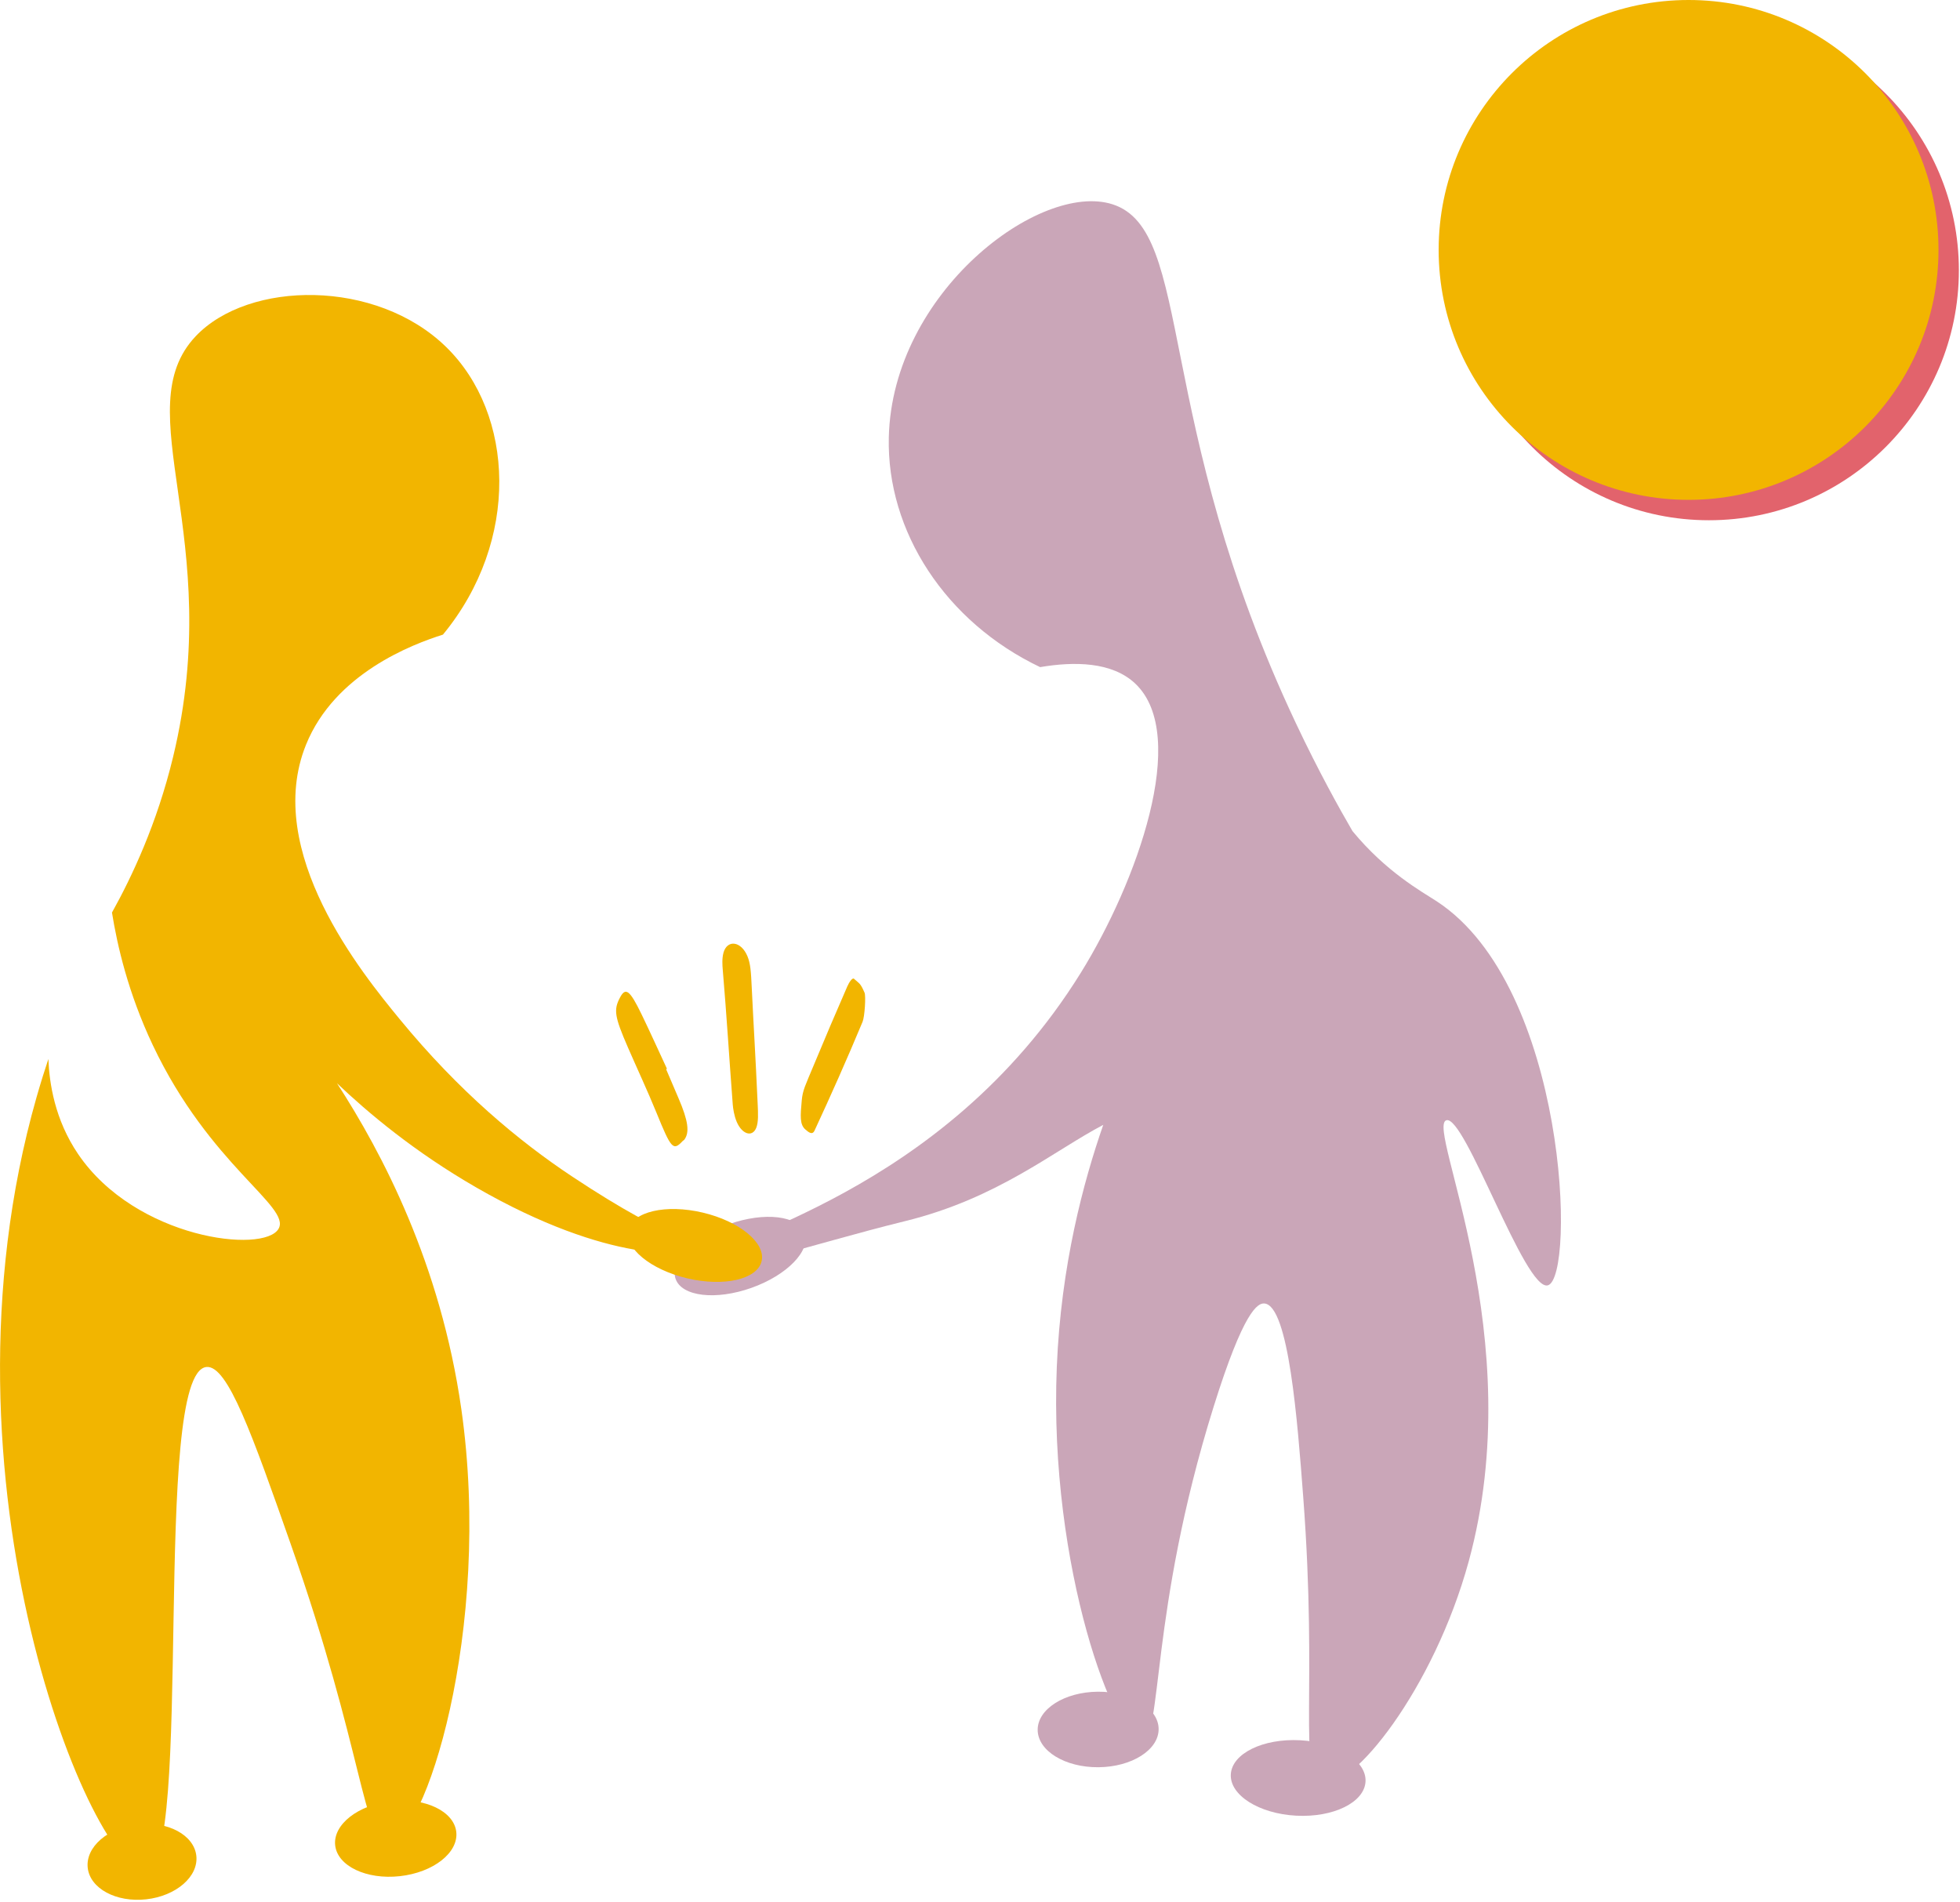<?xml version="1.0" encoding="UTF-8"?> <svg xmlns="http://www.w3.org/2000/svg" width="711" height="690" viewBox="0 0 711 690" fill="none"> <g clip-path="url(#clip0_142_84)"> <path d="M272.587 467.176C285.509 462.585 294.148 453.695 291.883 447.32C289.618 440.945 277.307 439.499 264.385 444.09C251.463 448.681 242.824 457.571 245.089 463.946C247.354 470.321 259.665 471.767 272.587 467.176Z" fill="#CAA6B8"></path> <path d="M414.11 631.59C404.94 632.75 380.36 569.12 383.36 495.86C384.87 458.91 393.03 428.7 400.21 408.05C382.14 417.52 361.99 434.68 328.4 442.95C292.22 451.86 262.3 462.92 260.71 456.7C258.65 448.66 341.34 434.68 392.08 352.86C412.29 320.27 431.65 266.94 411.91 248.06C403.44 239.96 389.58 239.92 377.31 242C343.09 225.69 321.61 192.83 322.42 158.64C323.67 106.05 377.31 65.66 403.6 74.12C433.24 83.67 418.02 152.09 470.16 262.49C478.35 279.84 485.94 293.43 490.62 301.48C502.92 316.4 515.72 323.39 521.18 326.95C568.64 357.93 571.66 463.49 561.48 466.26C553.2 468.51 531.34 404.08 524.64 406.39C517.19 408.96 555.11 484.86 532.76 566.49C520.1 612.73 490.21 650.14 479.6 646.59C470.78 643.63 478.07 613.29 472.76 543.17C470.68 515.64 467.5 473.65 458.69 472.84C456.29 472.62 451.18 475.25 440.16 510.58C416.93 585.05 421.75 630.63 414.13 631.59H414.11Z" fill="#CAA6B8"></path> <path d="M495.352 646.271C495.757 638.716 485.145 632.004 471.65 631.28C458.155 630.556 446.887 636.095 446.482 643.65C446.077 651.205 456.688 657.917 470.183 658.641C483.678 659.365 494.946 653.826 495.352 646.271Z" fill="#CAA6B8"></path> <path d="M398.478 641.069C410.594 640.966 420.364 634.748 420.3 627.182C420.235 619.616 410.36 613.567 398.243 613.671C386.127 613.774 376.357 619.992 376.421 627.558C376.486 635.124 386.361 641.173 398.478 641.069Z" fill="#CAA6B8"></path> <path d="M140.64 668.12C153.81 668.73 178.79 591.42 167.35 511.16C159.84 458.5 138.6 418.17 122.25 392.96C133.47 403.63 150.29 417.82 172.93 430.85C220.87 458.44 250.62 455.92 251.97 452.11C252.99 449.23 245.77 452.14 207.62 426.83C188.32 414.03 166.52 395.94 144.94 369.64C131.55 353.32 95.31 309.01 111 270.17C121.44 244.31 149.6 233.71 160.68 230.21C188.76 196.15 186.7 150.19 161.88 125.91C136.49 101.06 90.17 101.74 71.01 121.95C45.61 148.74 82.01 195 62.8 274.54C56.93 298.85 47.86 318.01 40.62 331.03C42.53 342.9 46.45 360.15 55.43 379.13C76.09 422.78 105.63 437.68 101.06 445.72C95.83 454.92 49.22 449.46 28.3 418.59C19.86 406.13 17.89 392.92 17.55 384.16C16.28 387.94 14.8 392.62 13.26 398.02C-26.62 537.75 34.47 680.93 52.89 678.72C70.49 676.61 54.8 497.93 74.88 495.88C82.59 495.09 91.61 520.74 105.46 560.12C131.91 635.34 131.75 667.69 140.64 668.1V668.12Z" fill="#F2B500"></path> <path d="M276.277 457.496C277.831 450.911 268.272 443.02 254.925 439.87C241.579 436.72 229.499 439.504 227.945 446.089C226.391 452.673 235.951 460.565 249.297 463.715C262.644 466.865 274.723 464.081 276.277 457.496Z" fill="#F2B500"></path> <path d="M145.055 680.585C157.187 679.245 166.348 672.063 165.518 664.542C164.688 657.022 154.18 652.011 142.048 653.35C129.916 654.69 120.755 661.872 121.585 669.393C122.415 676.913 132.923 681.924 145.055 680.585Z" fill="#F2B500"></path> <path d="M53.023 688.983C63.903 687.782 72.05 680.711 71.219 673.191C70.389 665.67 60.896 660.547 50.016 661.748C39.136 662.95 30.988 670.02 31.819 677.541C32.649 685.061 42.142 690.184 53.023 688.983Z" fill="#F2B500"></path> <path d="M313.61 360.08C312.07 356.52 311.8 356.91 309.8 355.06C309.24 354.54 308.06 356.24 307.38 357.79C303.25 367.25 299.15 376.85 295.1 386.62C292.18 393.66 291.18 395.41 290.84 399.16C290.33 404.82 290.05 407.96 292.22 409.78C293.34 410.73 294.67 411.86 295.48 410.12C301.39 397.39 307.22 384.29 312.9 370.67C313.68 368.81 314.14 361.3 313.62 360.08H313.61Z" fill="#F2B500"></path> <path d="M262.43 345.67C261.87 347.71 262.05 350.24 262.18 351.74C263.58 368.13 264.56 384.33 265.81 400.66C265.92 402.05 266.29 404.73 267.28 407.02C269.2 411.46 272.85 412.61 274.29 409.22C275.17 407.16 275.01 403.94 274.85 400.5C274 381.6 273.36 372.11 272.7 358.26C272.43 352.53 272.25 349.57 271.15 346.9C268.84 341.33 263.78 340.72 262.42 345.67H262.43Z" fill="#F2B500"></path> <path d="M241.67 387.93C243.16 391.43 244.65 394.93 246.15 398.42C249.63 406.51 250.23 410.76 248.25 413.41C248.08 413.64 247.83 413.71 247.64 413.91C244.18 417.64 243.45 416.67 238.12 403.6C234.86 395.62 231.23 387.88 227.8 380C222.9 368.73 222.54 366.29 224.93 361.82C226.95 358.03 228.46 359.13 232.76 368C235.87 374.44 238.86 381.08 241.91 387.63C241.83 387.73 241.75 387.82 241.67 387.92V387.93Z" fill="#F2B500"></path> <path d="M619.93 188.72C670 188.72 710.59 148.13 710.59 98.06C710.59 47.99 670 7.4 619.93 7.4C569.86 7.4 529.27 47.99 529.27 98.06C529.27 148.13 569.86 188.72 619.93 188.72Z" fill="#E2636C"></path> <path d="M612.54 181.32C662.61 181.32 703.2 140.73 703.2 90.66C703.2 40.59 662.61 0 612.54 0C562.47 0 521.88 40.59 521.88 90.66C521.88 140.73 562.47 181.32 612.54 181.32Z" fill="#F2B500"></path> </g> <defs> <clipPath id="clip0_142_84"> <rect width="710.6" height="689.16" fill="white"></rect> </clipPath> </defs> </svg> 